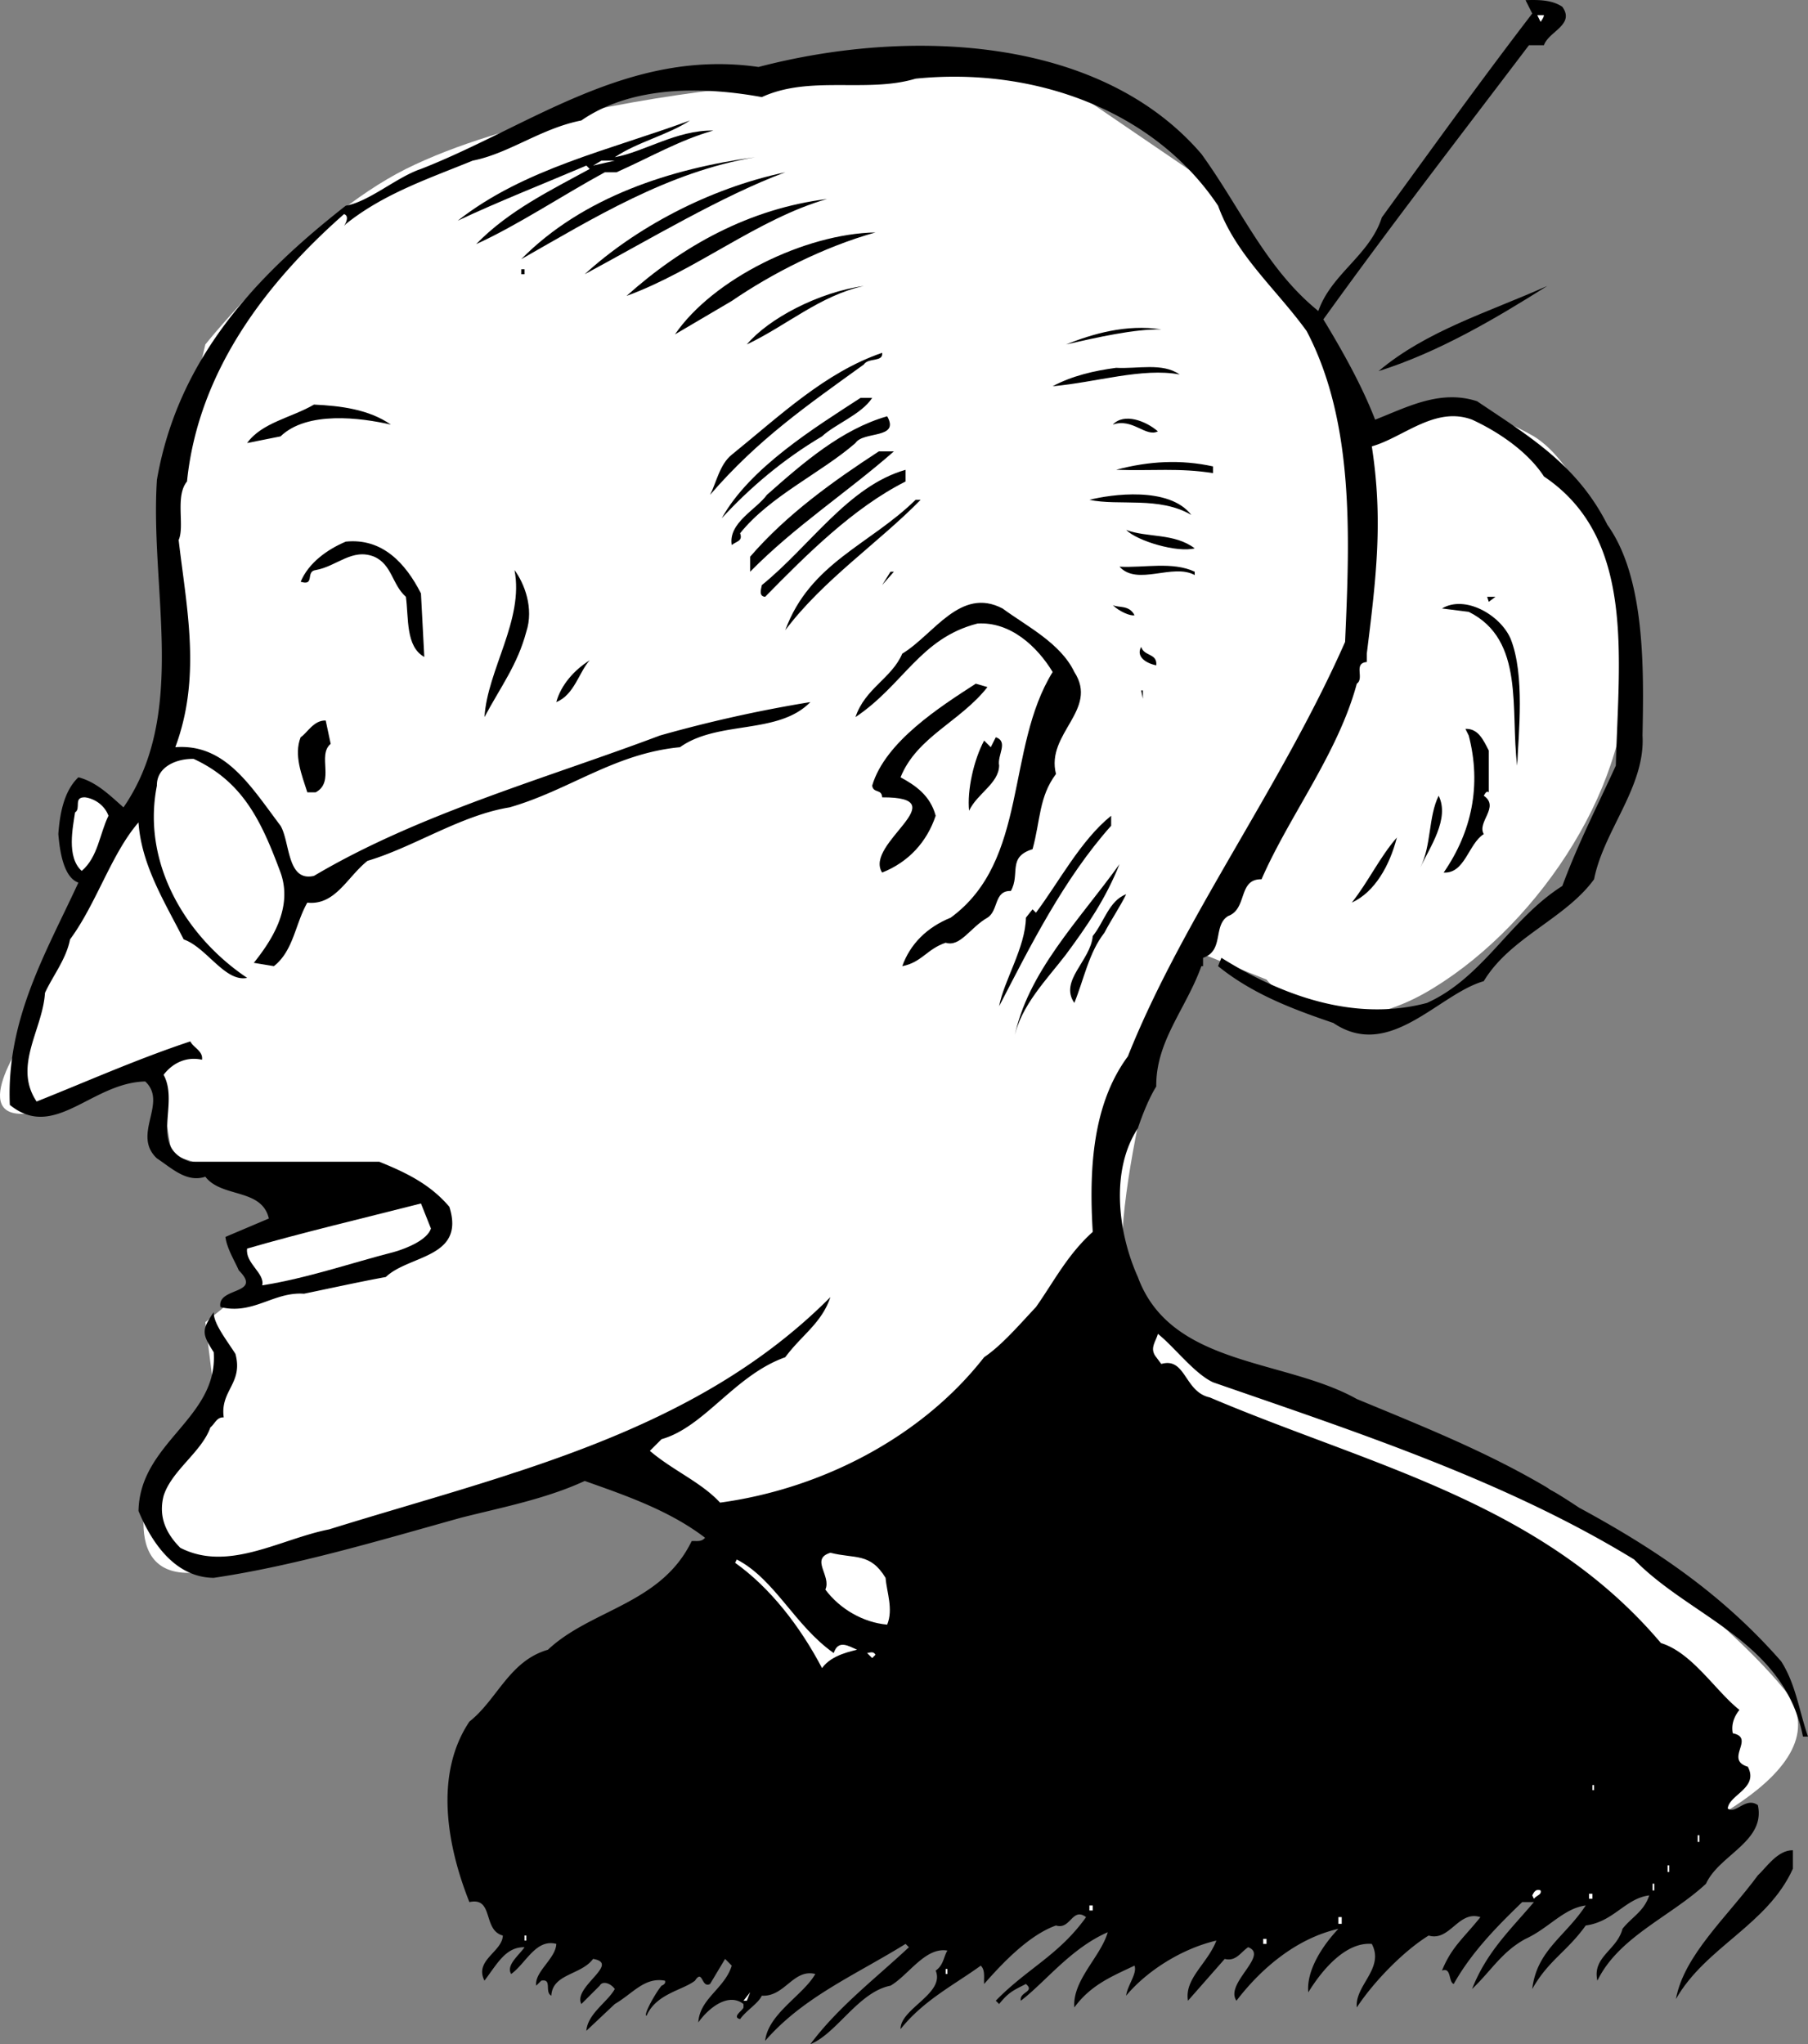<svg xmlns="http://www.w3.org/2000/svg" width="108.191" height="122.309"><rect width="100%" height="100%" fill="#808080" stroke="none"/><path fill="#fff" d="M62.288 4.11s-11.523.523-17 1c-5.523.523-15.023 2.023-21 5-6.023 3.023-12 10.5-12 10.5l-2 8.5.5 10.5-2.5 8.5-4.5 8.5-2 5s-4.023 5.523 0 5c3.977-.477 7.5-3.5 7.5-3.5l1 6 8 2.5-3.5 5.5-2.5 2 .5 4-3.5 4.5s-2.523 6.523 2 6.5c4.477.023 19.5-6 19.5-6l7.5-1 6.5 6.5 54 17s11.977-4.477 8-9.5c-4.023-4.977-14-12-14-12l-14.5-6s-10.023-1.477-11-6.5c-1.023-4.977 3.5-20 3.5-20l5 2s3.477 4.523 10 .5c6.477-3.977 11.977-12.477 11.5-19.5-.523-6.977-3.023-11.977-5.5-13.5-2.523-1.477-5.5-2-5.5-2l-5 1.5s-5.023-9.977-8-14"/><path d="M93.491.407c.774 1.078-.828 1.476-1.101 2.3h-.899c-4.226 5.575-8.328 10.875-12.3 16.403 1.074 1.773 2.273 3.875 3.097 6 1.875-.727 3.875-1.828 6.102-1.102 3.074 2.074 5.976 3.774 7.8 7.399 2.274 3.175 2.176 8.675 2.098 12.601.176 3.074-2.324 5.676-2.898 8.602-1.727 2.375-5.024 3.472-6.602 6.097-2.722.778-5.625 4.778-9 2.5-2.422-.824-4.824-1.722-6.898-3.398l.199-.5c3.477 2.176 7.875 3.875 12.3 2.7 3.376-1.524 4.977-5.024 8.102-7 .973-2.626 2.075-4.727 3.2-7.2.175-6.527 1.175-13.625-4.301-17.3-.926-1.427-2.625-2.626-4.301-3.4-2.223-.827-4.125 1.075-6 1.598.676 4.375.277 7.778-.3 12.403v.5c-.825.074-.126.972-.598 1.297-1.125 4.175-4.028 7.875-5.7 11.703-1.425-.028-.828 1.773-2 2.199-.925.574-.226 2.074-1.5 2.5v.5h-.101c-.926 2.574-2.727 4.473-2.7 7.2-.425.675-.824 1.675-1.101 2.5-1.625 2.476-1.223 6.175 0 8.898 1.977 5.375 8.777 4.875 13.102 7.3 4.773 1.977 9.074 3.676 13.3 6.5 4.575 2.477 8.575 5.176 12.098 9.2.875 1.375 1.074 2.976 1.602 4.5h-.301c-1.125-5.723-6.727-7.125-10.102-10.598-7.722-4.727-16.625-7.625-25.199-10.602-1.125-.523-2.324-2.125-3.3-2.898-.126.473-.524.875-.098 1.398l.3.403c1.473-.426 1.375 1.672 2.899 2 9.574 4.074 19.875 6.273 27 14.699 1.875.574 3.273 2.875 4.699 4-.223.273-.523.773-.398 1.398 1.375.278-.528 1.575.898 2 .676 1.278-1.125 1.676-1.2 2.5.477.375 1.075-.722 1.802-.199.472 2.176-2.325 2.977-3.102 4.7-2.125 1.976-5.223 3.175-6.5 5.8-.324-1.426 1.176-1.824 1.5-3.101.574-.723 1.277-1.024 1.602-2-1.426.175-2.125 1.578-3.801 1.8-1.125 1.575-2.227 2.075-3.2 3.801.274-2.324 1.973-3.125 3.2-5-1.324.176-2.227 1.375-3.602 2-1.422.774-2.023 1.875-3.199 3 .875-2.226 2.277-3.523 3.7-5.2h-.7c-1.426 1.376-3.023 2.974-4.098 4.9-.328-.126-.125-1.024-.703-.801.578-1.422 1.278-1.922 2.301-3.2-1.324-.425-1.824 1.477-3.098 1.102-1.425.875-3.226 2.676-4.3 4.3-.125-1.327 1.675-2.327.898-3.8-1.523-.125-2.926 1.473-3.8 2.898-.126-1.324.874-2.824 1.8-3.8-2.523.578-4.625 2.375-6.098 4.3-.726-1.023 1.973-2.722.7-3.199-.426.274-.727.875-1.403.7l-2.199 2.5c-.223-1.325 1.176-2.223 1.7-3.598-2.024.472-4.126 1.773-5.4 3.297.075-.625.677-1.325.5-1.797-1.425.672-2.624 1.172-3.6 2.5-.126-1.625 1.577-3.028 2-4.5-2.223.972-3.723 2.972-5.2 4.097-.125-.523.875-.523.3-1-.726.375-1.023.477-1.6 1.2l-.2-.2c1.875-1.925 3.777-2.722 5.402-5-.828-.625-.925.778-1.8.5-1.625.575-3.227 2.278-4.301 3.5-.024-.425.074-.824-.2-1.097-1.624 1.172-3.425 2.074-4.8 3.797-.024-1.223 2.676-2.125 2.101-3.5.473-.325.473-.825.7-1.2-1.325-.222-2.325 1.477-3.403 2.102-1.922.375-3.222 2.875-4.797 3.5 1.672-2.227 3.774-3.824 5.899-5.8l-.2-.2c-3.027 1.875-6.124 3.176-8.402 5.8.176-1.624 2.278-2.726 3-4-1.324-.327-1.824 1.376-3.199 1.298-.223.476-.926.875-1.3 1.402-.524-.125.175-.527.202-.7v-.202c-.925-.723-2.125.277-2.703 1.101.078-1.426 1.578-2.023 2-3.398l-.398-.403-.899 1.5c-.527.278-.425-.925-.902-.199-.723.574-2.324.774-2.898 2.102-.227-.028.574-1.426.898-1.801.074-.027.277-.125.2-.3-1.223-.227-1.923.773-3 1.398l-1.7 1.601c.074-1.023 1.277-1.726 1.7-2.5-.223-.324-.723-.523-.9-.2l-1.1 1.099c-.524-1.024 2.374-2.422.702-2.7-.726.977-2.425.875-2.5 2.2-.425-.223.075-1.024-.601-.899l-.301.3c-.125-.823 1.176-1.624 1.2-2.5-1.223-.323-1.825 1.177-2.7 1.802-.324-.528.477-1.125.8-1.602-1.124-.023-1.624.977-2.398 2-.625-1.226 1.075-1.726 1.098-2.7-1.223-.323-.523-2.323-2-2-1.324-3.323-2.125-7.624 0-10.8 1.676-1.324 2.375-3.625 4.7-4.3 2.577-2.426 6.777-2.723 8.6-6.5.274-.024.575.074.802-.2-2.125-1.625-4.727-2.523-7.2-3.398-2.328 1.074-4.925 1.574-7.402 2.199-4.926 1.375-9.926 2.875-14.8 3.598-2.325-.024-3.723-2.125-4.5-4 .077-4.125 4.777-5.524 4.5-9.5-.723-1.125-.723-1.325 0-2.399-.024.676.777 1.676 1.3 2.5.477 1.774-.926 2.176-.7 3.8-.425-.026-.523.376-.8.599-.523 1.476-2.324 2.578-2.8 4.101-.325 1.274.175 2.274 1 3.102 2.874 1.472 5.976-.528 8.902-1.102 10.675-3.324 21.875-5.726 30-13.898-.528 1.574-1.727 2.273-2.7 3.597-3.027 1.075-4.828 4.176-7.402 4.903l-.7.699c1.376 1.176 3.075 1.875 4.2 3.098 6.074-.825 12.074-3.922 15.8-8.7 1.075-.722 2.177-2.023 3.102-3 1.075-1.523 1.875-3.125 3.399-4.5-.227-3.722-.024-7.625 2.101-10.5 3.274-8.222 9.172-16.125 13-24.8.274-6.223.575-13.125-2.3-18.598-1.825-2.527-4.227-4.527-5.301-7.5-3.824-5.727-11.024-8.324-18.102-7.602-2.922.875-6.324-.222-9.199 1.102-3.426-.625-7.723-.727-10.8 1.398-2.423.477-4.325 1.977-6.5 2.403-2.626 1.074-5.325 1.972-7.598 3.797-.325.375.375-.422-.102-.598-4.625 4.074-8.723 9.375-9.398 16-.727.875-.125 2.676-.5 3.5.472 4.074 1.375 8.176-.2 12.398 2.973-.222 4.473 2.278 6.297 4.7.578.976.375 3.375 2 3 6.278-3.723 13.875-5.825 20.703-8.399a80.927 80.927 0 0 1 9-2c-1.925 1.977-5.527 1.074-7.8 2.7-3.926.374-6.625 2.574-10.2 3.6-2.925.474-5.726 2.376-8.5 3.2-1.226.977-1.925 2.676-3.601 2.5-.727 1.274-.824 2.875-2 3.8l-1.2-.198c.973-1.227 2.376-3.227 1.598-5.403-1.125-3.023-2.222-5.425-5.199-6.8-1.023-.024-2.223.476-2.2 1.601-.925 4.676 1.774 9.074 5.4 11.5-1.325.274-2.423-1.824-3.798-2.3-1.125-2.223-2.527-4.426-2.703-7-1.625 1.874-2.523 4.874-4.097 7-.227 1.175-1.028 2.175-1.5 3.199-.125 2.175-1.926 4.375-.5 6.5 3.074-1.223 5.972-2.524 9.199-3.598.176.375.773.574.699 1.098-1.023-.223-1.824.277-2.3.902.976 1.773-.923 4.375 1.6 5.2h11.302c1.675.675 3.074 1.374 4.199 2.698.976 3.075-2.426 2.875-3.801 4.2-1.523.277-3.324.675-4.898 1-1.825-.125-3.028 1.277-5 .8-.227-1.222 2.574-.722 1.097-2.199-.222-.523-.722-1.324-.797-2l2.598-1.101c-.426-1.825-2.824-1.223-3.8-2.5-1.126.375-2.024-.524-2.9-1.098-1.523-1.426.677-3.324-.698-4.602-3.227.075-5.426 3.575-8.102 1.403-.223-5.125 2.176-9.125 4.102-13.301-.926-.324-1.125-2.027-1.2-2.902.075-1.024.274-2.524 1.2-3.399 1.074.274 1.875 1.074 2.699 1.8 3.875-5.624 1.574-13.026 2-19.6 1.273-7.325 5.976-12.223 11.3-16.4 1.376-.226 3.075-1.726 4.5-2.198 6.473-2.528 12.376-7.227 20.2-6.102 8.875-2.324 20.375-1.926 26.5 5.2 2.375 3.277 3.875 6.874 7 9.402.773-2.227 3.074-3.328 3.8-5.602 3.075-4.226 5.876-8.125 9-12.2l-.402-.8c.778-.023 1.578-.023 2.203.399"/><path fill="#fff" d="M92.39.907c-.024.175-.125.277-.2.402l-.199-.402h.399"/><path d="M41.288 7.207c-1.324.875-3.125 1.278-4.5 2.2 1.778-.325 3.676-1.625 5.903-1.598-2.028.574-3.727 1.574-5.801 2.5h-.7c-2.527 1.375-5.226 3.176-7.699 4.3 1.973-2.027 4.473-3.226 6.797-4.5l-.199-.202c-2.523 1.078-5.324 2.175-7.7 3.3 3.977-3.125 9.075-4.222 13.9-6m3.901 2.2c-5.226.875-9.726 3.675-14 6.101 3.676-3.726 8.973-5.426 14-6.101"/><path fill="#fff" d="m35.491 9.907.5-.297h.797zm0 0"/><path d="M34.991 16.407c2.973-2.723 7.375-5.125 12-6.098-3.726 1.375-8.226 4.074-12 6.098m14.5-4.5c-4.125 1.175-7.828 4.277-12 5.8 3.375-3.023 7.375-5.222 12-5.8m2.899 2c-3.125.875-6.227 2.476-8.602 4.101l-3.398 2c2.273-3.324 7.773-6.023 12-6.101m-21.2 2.5h.2v-.297h-.2v.297m20.5.703c-2.624.574-4.624 2.375-7 3.5 1.274-1.528 4.274-3.125 7-3.5m40.899 0c-3.125 1.972-6.523 3.972-10.098 5.097 2.875-2.425 6.575-3.523 10.098-5.097m-23.098 2.597c-1.625-.023-3.828.477-5.703.903 1.578-.625 3.578-1.227 5.703-.903M52.788 21.11c.078.574-.824.273-1.097.699-3.426 2.473-6.325 4.473-9.2 7.8.375-.726.575-1.827 1.297-2.402 2.875-2.324 5.578-4.925 9-6.097m17.801 1.297c-2.223-.422-5.023.476-7.598.703 1.172-.625 2.473-.926 3.797-1.102 1.278.074 2.778-.324 3.801.399M52.19 23.809c-.624.973-2.226 1.574-3 2.3-2.324 1.376-4.324 3.075-6 4.9 1.676-3.024 5.575-5.427 8.301-7.2h.7M23.39 25.407c-1.824-.422-5.024-.825-6.602.703l-2 .398c.875-1.226 2.676-1.523 4-2.3 1.578.074 3.278.277 4.602 1.199m29.699-.5c.777 1.375-1.426.875-1.898 1.601-2.028 1.774-5.125 3.176-6.903 5.399.176.476-.222.476-.5.703-.222-1.328 1.477-2.125 2.102-3 2.176-1.926 4.476-3.926 7.199-4.703m16.199.902c-.722.375-1.523-.824-2.699-.402.676-.723 1.977-.223 2.7.402m-15.798 1.199c-2.828 2.477-5.925 4.477-8.601 7.2v-.9c2.176-2.526 4.976-4.526 7.699-6.3h.902m19.098.899v.402c-2.023-.324-3.625-.125-5.8-.2 1.976-.527 3.874-.624 5.8-.202m-18.399.902c-3.124 1.574-5.925 4.375-8.402 6.898-.422-.023-.222-.523-.199-.699 2.875-2.324 5.176-5.926 8.602-6.898v.699m17.097 2c-1.922-1.125-4.324-.527-6.097-.902 1.273-.325 4.773-.825 6.097.902m-16.199-.902c-2.523 2.578-5.824 4.777-8.098 7.8 1.473-4.023 5.075-5.125 7.797-7.8h.301m16.402 2.902c-1.027.273-3.425-.426-4.101-1.102 1.273.477 2.875.176 4.101 1.102M25.19 35.508l.2 3.8c-1.125-.624-.926-2.323-1.102-3.6-.824-.723-.824-1.926-1.898-2.4-1.324-.526-2.227.575-3.5.802-.625.074-.024.972-.899.699.473-1.125 1.575-1.926 2.7-2.402 2.175-.223 3.574 1.277 4.5 3.101m46.3-1.301v.2c-1.328-.723-3.425.675-4.5-.5 1.473.078 3.172-.325 4.5.3m-40 3.602c-.527 1.973-1.527 3.273-2.5 5.098.172-2.825 2.375-5.825 1.797-8.797.578.773 1.176 2.273.703 3.699m21.297-2.801.5-.8h.203zm36.301 1-.098-.3h.5zm-24.801 4.199c1.477 2.278-1.722 3.676-1.097 6.102-1.028 1.375-.926 2.773-1.403 4.5-1.523.473-.722 1.473-1.297 2.5-1.027-.027-.726 1.176-1.402 1.598-1.023.578-1.625 1.777-2.5 1.5-1.125.375-1.426 1.175-2.598 1.402.473-1.324 1.473-2.324 2.899-2.902 4.676-3.422 3.273-10.125 6.101-14.7-.925-1.523-2.527-3.023-4.5-2.898-3.425.875-4.425 3.676-7.3 5.598.574-1.723 2.175-2.325 2.8-3.797 1.875-1.125 3.473-4.028 6-2.703 1.473 1.078 3.473 2.078 4.297 3.8m26.102-2c.875 2.176.476 5.676.398 7.602-.422-3.324.477-7.527-2.898-9.2l-1.602-.202c1.375-.825 3.477.375 4.102 1.8m-22.5-1.398c-.227.074-.926-.227-1.301-.602.375.176.977-.023 1.3.602m1.301 3c-.624-.125-1.226-.527-.902-1.102.176.575.977.375.903 1.102m-35.903 2.199c.278-1.023 1.078-1.926 2-2.5-.625.676-.922 2.074-2 2.5"/><path d="M59.089 41.11c-1.625 2.074-4.223 2.972-5.2 5.398.876.477 1.774 1.074 2.102 2.3-.527 1.575-1.625 2.774-3.203 3.4-1.125-1.723 4.578-4.524 0-4.5-.023-.524-.523-.223-.597-.7.773-2.625 4.074-4.726 6.199-6.101l.699.203m9.301.699-.102-.5h.102zm-48.602 2.699c-.824.676.278 2.274-.898 2.899h-.5c-.324-1.024-.824-2.223-.399-3.297.375-.227.774-1.028 1.5-1l.297 1.398m69.301.399v2.5c-.125-.125-.223.078-.3.203.976.672-.423 1.574 0 2.297-.923.578-1.126 2.375-2.4 2.3 1.677-2.425 2.274-5.222 1.5-8.199l-.198-.398c.773-.028 1.074.672 1.398 1.297m-29.301.902c-.023 1.074-1.324 1.676-1.797 2.7-.125-1.227.274-3.024.899-4.2l.398.398.301-.597c.777.273.074 1.074.2 1.699m25.202 6.098c.672-1.325.473-3.024 1.098-4.297.676 1.375-.523 3.074-1.098 4.297"/><path fill="#fff" d="M6.491 48.809c-.527 1.074-.625 2.473-1.601 3.3-.926-.827-.524-2.624-.399-3.5.375-.226-.125-.925.598-.902.574.075 1.176.477 1.402 1.102"/><path d="M66.491 49.407c-2.828 3.175-4.828 7.175-6.703 10.8.278-1.523 1.578-3.523 1.602-5.3l.398-.5.203.203c1.375-1.828 2.672-4.328 4.5-5.801v.598m14.399 4.601c.976-1.226 1.676-2.726 2.699-3.898-.426 1.672-1.324 3.273-2.7 3.898M63.788 57.11c-1.125 1.472-2.722 3.074-3.097 5 .773-3.926 3.875-7.028 6.3-10.403-.828 2.075-1.925 3.676-3.203 5.403m3.602-3.602c-.324.676-.926 1.574-1.301 2.3-.926 1.177-1.223 2.774-1.8 4.2-.923-1.324.976-2.523 1.1-4 .677-.824.977-2.125 2-2.5"/><path fill="#fff" d="M25.788 73.508c-.222.676-1.422 1.176-2.199 1.399-2.625.675-5.223 1.578-7.898 2 .175-.723-1.028-1.325-.903-2.2 3.176-.925 6.977-1.824 10.403-2.699l.597 1.5m27.203 20.899c.075.875.473 1.875.098 2.8-1.426-.125-2.824-.925-3.7-2.097.376-.828-.925-1.828.302-2.203 1.472.375 2.375-.024 3.3 1.5m-3.101 4.5c.273-.825.875-.422 1.398-.2-.222.075-1.523.278-2.097 1.102-1.325-2.527-3.125-4.824-5.2-6.3l.098-.2c2.277 1.176 3.477 3.973 5.8 5.598m2.501.101-.2.2-.3-.301c.176-.024.375-.125.5.101m42.898 8.102h.102v-.301h-.102v.3m6.301 3.098h.102v-.398h-.102v.398"/><path d="M107.288 111.809c-1.523 3.375-5.222 4.676-7 7.8.477-2.624 3.078-4.925 4.903-7.402.472-.425 1.175-1.523 2.097-1.5v1.102"/><path fill="#fff" d="M99.788 112.008h.102v-.398h-.102v.398m-7.598 1.102c.075.273-.226.273-.402.5l-.097-.203c.074-.125.175-.422.5-.297m6.699 0h.101v-.403h-.101v.403m-3.801.5h.2v-.301h-.2v.3m-29.899.7h.2v-.3h-.2v.3m14.899.801h.2v-.403h-.2v.403m-48.699 1h.101v-.301h-.101v.3m44.199.2h.2v-.3h-.2v.3m-19 1.801h.102v-.301h-.102v.3m-12.098 1.598.399-.5-.2.5zm0 0"/></svg>
